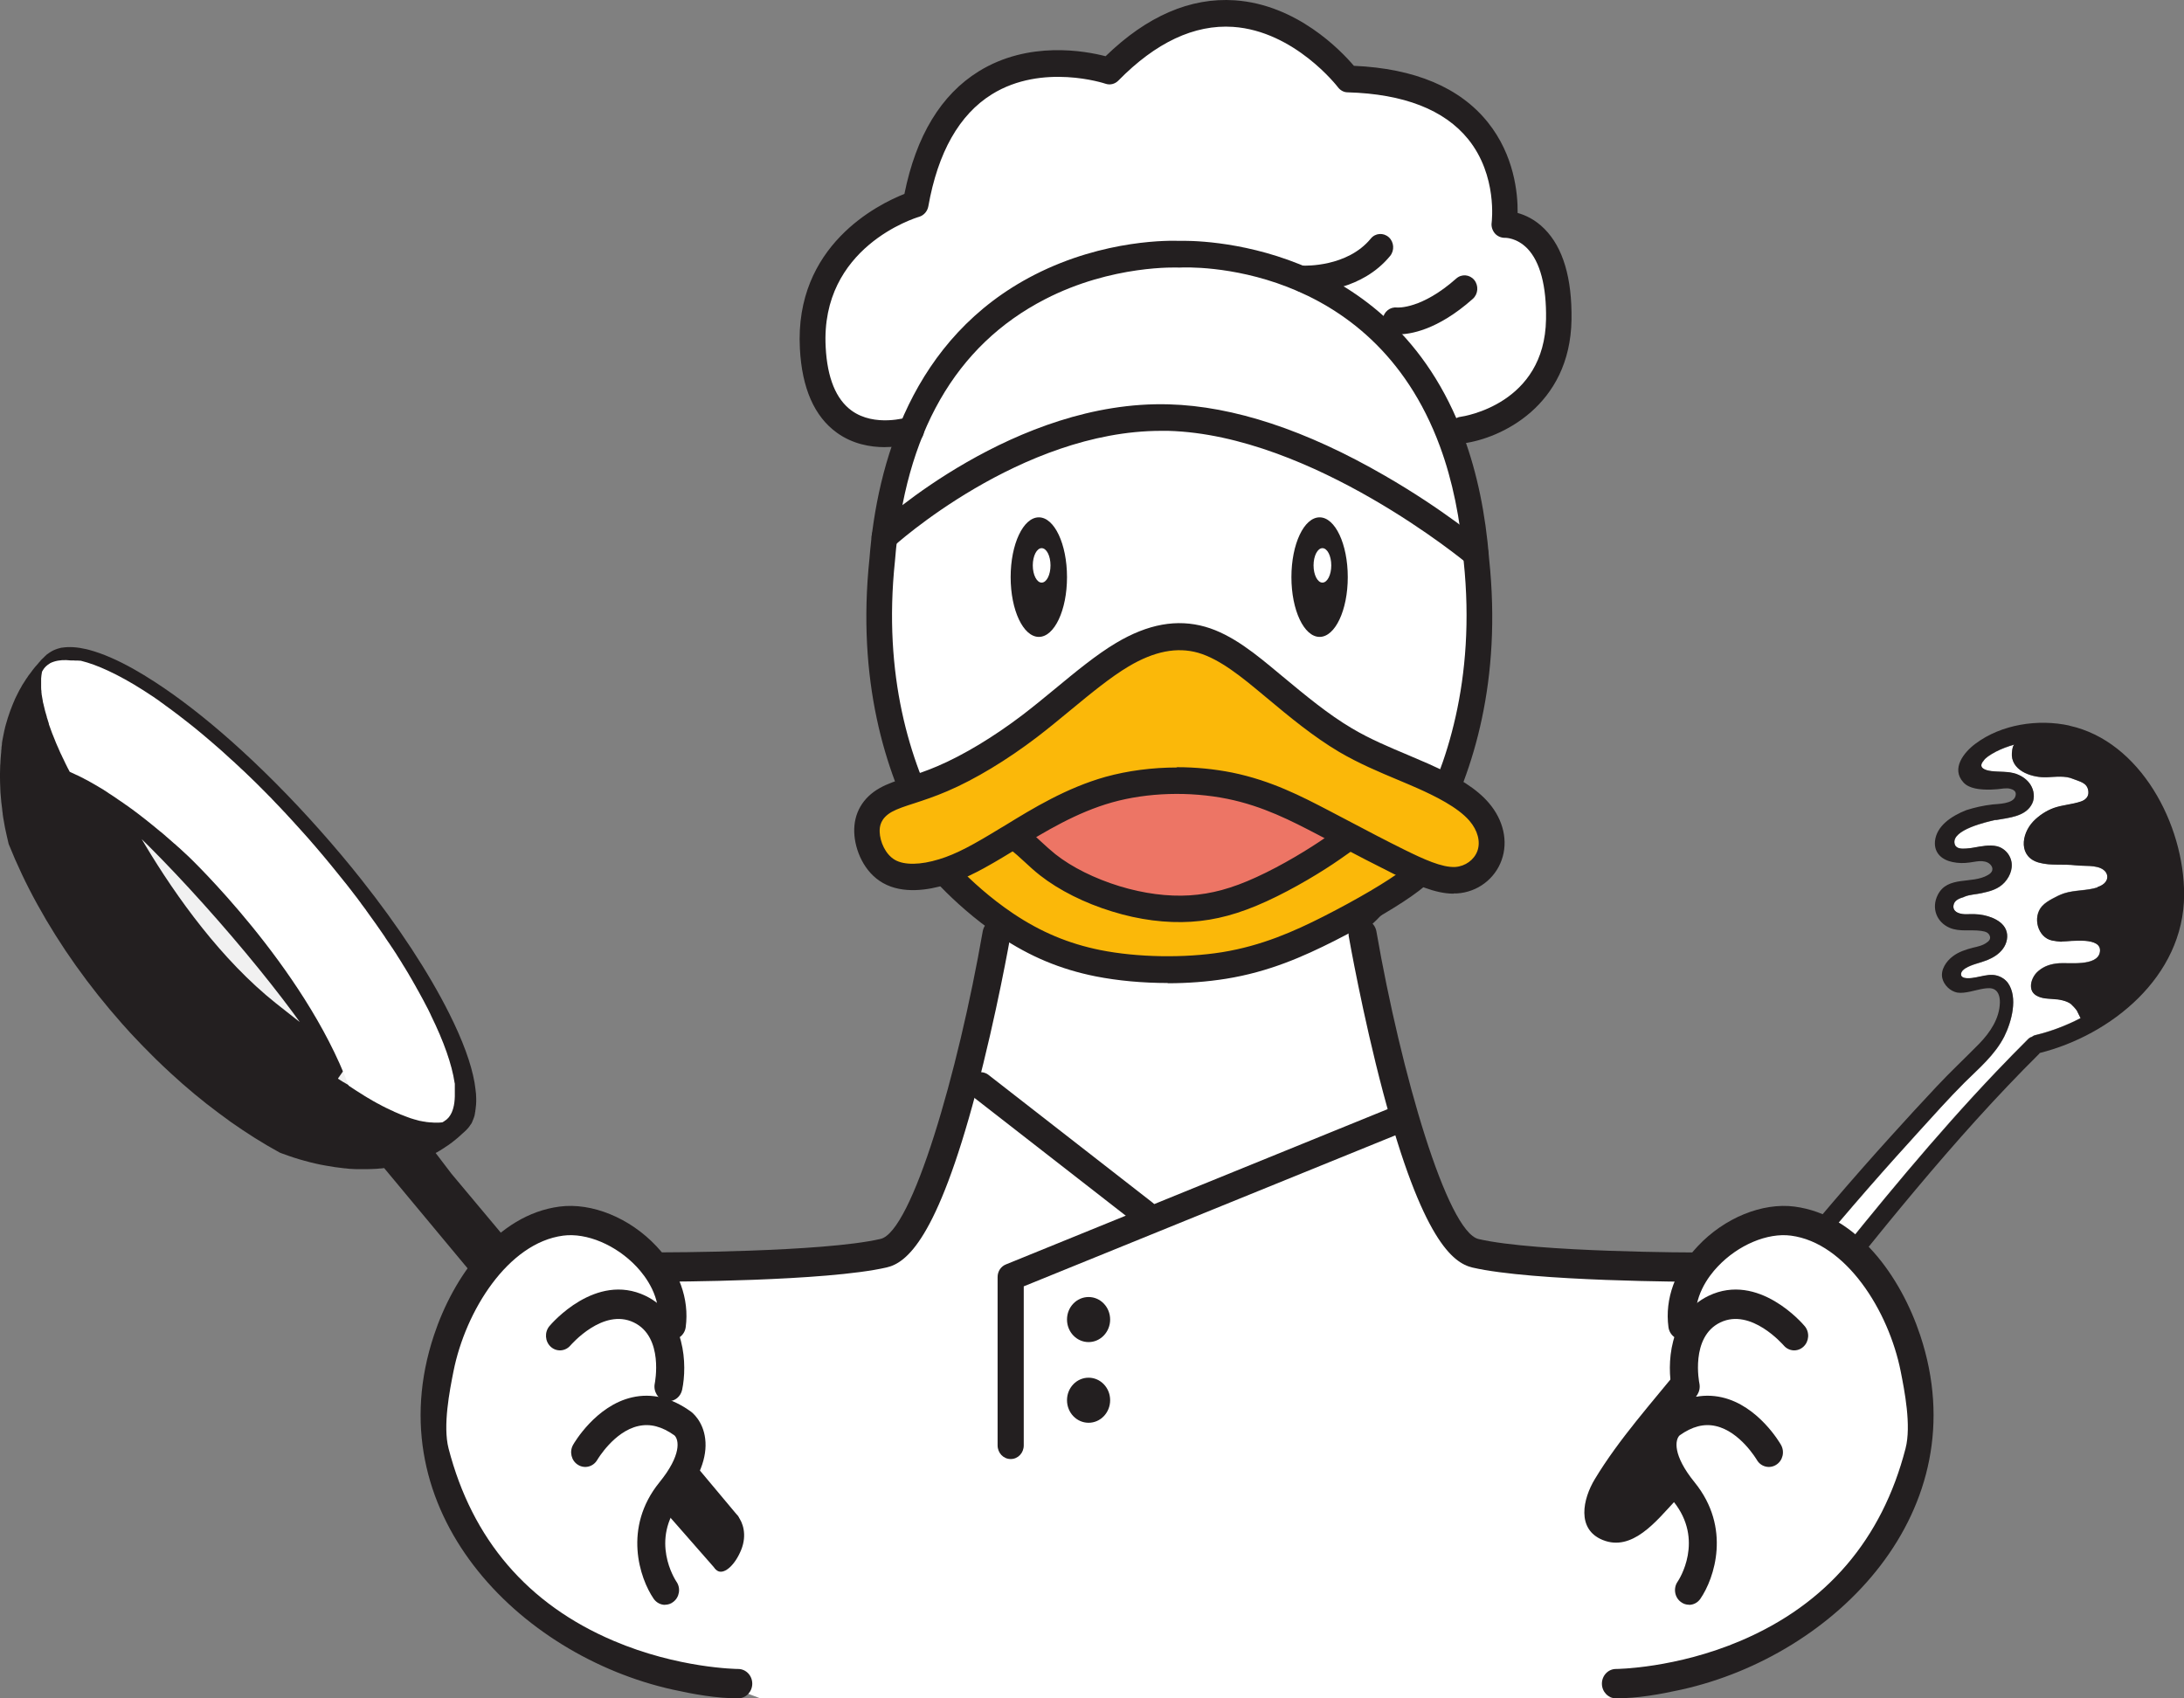 <svg width="36" height="28" viewBox="0 0 36 28" fill="none" xmlns="http://www.w3.org/2000/svg">
<rect x="0" y="0" width="36" height="28" fill="#808080" stroke="none"/>
<path d="M10.221 20.236C10.221 20.236 7.7 19.444 7.369 22.714C7.039 25.985 9.919 27.012 9.919 27.012L12.529 27.998H26.455C26.455 27.998 30.132 27.816 31.266 24.899C32.4 21.983 30.61 20.747 30.61 20.747C30.61 20.747 29.924 19.447 28.28 20.468L27.755 20.832C27.755 20.832 24.496 21.043 24.048 20.468C23.6 19.892 22.28 15.645 22.285 14.949C22.29 14.253 24.275 13.784 24.35 10.715C24.426 7.646 23.882 7.12 23.882 7.12C23.882 7.12 25.982 7.052 25.701 4.82C25.701 4.82 25.682 3.973 24.793 3.687C24.793 3.687 25.107 1.253 22.226 1.302C22.226 1.302 20.457 -0.969 18.355 1.054C18.355 1.054 15.309 0.437 15.072 3.374C15.072 3.374 12.853 3.848 13.514 6.661C13.514 6.661 13.797 7.201 14.931 7.152C14.931 7.152 13.92 10.68 14.948 12.815C14.948 12.815 15.384 14.358 16.466 15.159C16.466 15.159 15.538 20.18 14.552 20.608L11.162 20.889C11.162 20.889 10.727 20.571 10.219 20.233L10.221 20.236Z" fill="white"/>
<path d="M22.419 15.342C22.357 15.342 22.297 15.314 22.255 15.259C22.183 15.165 22.198 15.026 22.288 14.951C22.293 14.945 22.855 14.468 23.36 13.53C23.825 12.667 24.333 11.226 24.127 9.256C24.072 8.553 23.941 7.917 23.736 7.361C22.602 4.281 19.578 4.404 19.45 4.411C19.443 4.411 19.435 4.411 19.428 4.411C19.418 4.411 18.335 4.36 17.224 4.934C15.748 5.695 14.918 7.147 14.752 9.249C14.352 13.037 16.567 14.931 16.588 14.951C16.679 15.026 16.694 15.165 16.622 15.259C16.55 15.354 16.417 15.37 16.327 15.294C16.228 15.212 13.909 13.229 14.332 9.207C14.455 7.648 15.027 5.567 17.053 4.53C18.215 3.936 19.318 3.966 19.44 3.971C19.668 3.964 22.922 3.924 24.129 7.203C24.348 7.797 24.488 8.474 24.546 9.214C24.969 13.229 22.651 15.212 22.552 15.294C22.513 15.326 22.466 15.342 22.421 15.342H22.419Z" fill="#231F20"/>
<path fill-rule="evenodd" clip-rule="evenodd" d="M16.889 12.844C17.395 12.563 18.231 12.269 19.163 12.241C20.096 12.213 21.126 12.449 21.735 12.746C22.344 13.044 22.53 13.403 22.527 13.712C22.523 14.022 22.327 14.284 21.953 14.543C21.579 14.804 21.024 15.066 20.361 15.213C19.698 15.36 18.925 15.392 18.274 15.259C17.623 15.124 17.092 14.822 16.738 14.529C16.382 14.236 16.203 13.95 16.203 13.671C16.203 13.393 16.382 13.124 16.889 12.844Z" fill="#ED7565"/>
<path fill-rule="evenodd" clip-rule="evenodd" d="M15.665 14.472C15.864 14.675 16.188 14.977 16.589 15.247C16.99 15.517 17.466 15.752 18.097 15.88C18.729 16.006 19.518 16.022 20.177 15.917C20.836 15.812 21.366 15.582 21.901 15.312C22.436 15.04 22.975 14.728 23.255 14.512C23.537 14.297 23.559 14.177 23.411 14.014C23.262 13.853 22.943 13.648 22.696 13.629C22.45 13.607 22.279 13.771 21.967 13.988C21.655 14.204 21.202 14.474 20.793 14.662C20.383 14.849 20.016 14.954 19.622 14.979C19.227 15.003 18.806 14.946 18.392 14.819C17.978 14.693 17.572 14.497 17.268 14.256C16.965 14.016 16.762 13.73 16.453 13.69C16.144 13.65 15.732 13.853 15.56 14.009C15.389 14.163 15.463 14.27 15.661 14.474" fill="#FBB809"/>
<path d="M19.247 16.206C18.838 16.206 18.427 16.169 18.058 16.096C17.479 15.98 16.976 15.77 16.474 15.433C16.055 15.15 15.721 14.84 15.517 14.63C15.399 14.509 15.251 14.358 15.257 14.163C15.261 13.99 15.384 13.879 15.424 13.842C15.62 13.663 16.093 13.42 16.481 13.472C16.765 13.509 16.969 13.698 17.167 13.881C17.241 13.949 17.316 14.018 17.397 14.083C17.669 14.298 18.044 14.484 18.454 14.61C18.85 14.731 19.249 14.784 19.611 14.761C19.967 14.738 20.306 14.647 20.71 14.461C21.139 14.265 21.582 13.993 21.852 13.806C21.904 13.769 21.953 13.735 21.998 13.702C22.233 13.534 22.436 13.386 22.716 13.411C23.01 13.435 23.379 13.66 23.565 13.863C23.605 13.907 23.728 14.04 23.712 14.228C23.696 14.423 23.545 14.567 23.382 14.691C23.107 14.903 22.575 15.217 21.995 15.512C21.487 15.768 20.92 16.022 20.21 16.136C19.906 16.185 19.578 16.21 19.247 16.21V16.206ZM15.812 14.314C16.003 14.51 16.313 14.8 16.702 15.061C17.157 15.366 17.613 15.557 18.137 15.663C18.749 15.785 19.519 15.798 20.145 15.698C20.799 15.592 21.332 15.354 21.81 15.112C22.369 14.828 22.875 14.53 23.132 14.333C23.228 14.26 23.268 14.216 23.283 14.193C23.278 14.186 23.27 14.177 23.26 14.165C23.132 14.026 22.857 13.86 22.681 13.846C22.558 13.835 22.454 13.904 22.235 14.062C22.188 14.095 22.137 14.132 22.084 14.168C21.799 14.367 21.332 14.651 20.878 14.859C20.425 15.066 20.042 15.17 19.635 15.196C19.225 15.222 18.776 15.165 18.335 15.028C17.878 14.889 17.454 14.675 17.142 14.43C17.048 14.356 16.966 14.281 16.887 14.207C16.718 14.051 16.582 13.927 16.427 13.905C16.194 13.874 15.842 14.042 15.701 14.172C15.698 14.175 15.694 14.177 15.693 14.181C15.714 14.211 15.755 14.254 15.812 14.314Z" fill="#231F20"/>
<path fill-rule="evenodd" clip-rule="evenodd" d="M14.602 13.185C14.391 13.302 14.282 13.483 14.29 13.714C14.298 13.948 14.422 14.232 14.652 14.363C14.882 14.493 15.218 14.469 15.538 14.372C15.858 14.274 16.162 14.102 16.603 13.834C17.044 13.565 17.621 13.197 18.277 13.013C18.933 12.829 19.666 12.829 20.272 12.952C20.877 13.074 21.352 13.318 21.805 13.555C22.258 13.792 22.687 14.02 23.058 14.204C23.429 14.388 23.741 14.527 24.003 14.511C24.264 14.495 24.476 14.323 24.553 14.102C24.63 13.881 24.576 13.613 24.382 13.385C24.187 13.157 23.852 12.969 23.457 12.794C23.063 12.618 22.61 12.455 22.183 12.203C21.753 11.95 21.347 11.607 20.961 11.286C20.575 10.963 20.208 10.661 19.811 10.547C19.413 10.433 18.983 10.507 18.504 10.793C18.024 11.079 17.494 11.575 16.974 11.971C16.456 12.368 15.947 12.661 15.538 12.836C15.129 13.011 14.817 13.069 14.605 13.187" fill="#FBB809"/>
<path d="M23.959 14.733C23.657 14.733 23.33 14.584 22.968 14.405C22.679 14.261 22.355 14.093 22.015 13.914L21.711 13.754C21.294 13.537 20.822 13.29 20.232 13.17C19.608 13.044 18.915 13.065 18.333 13.228C17.744 13.393 17.214 13.717 16.79 13.977L16.711 14.024C16.233 14.317 15.929 14.484 15.599 14.584C15.303 14.675 14.881 14.743 14.554 14.557C14.24 14.38 14.091 14.01 14.081 13.723C14.07 13.409 14.22 13.149 14.503 12.991C14.631 12.919 14.78 12.87 14.953 12.814C15.101 12.765 15.268 12.711 15.456 12.63C15.886 12.446 16.379 12.148 16.848 11.792C17.028 11.655 17.212 11.503 17.392 11.355C17.727 11.078 18.073 10.792 18.398 10.599C18.922 10.287 19.401 10.201 19.866 10.333C20.314 10.461 20.71 10.792 21.092 11.111L21.144 11.154C21.512 11.459 21.891 11.776 22.287 12.009C22.587 12.187 22.902 12.318 23.206 12.446C23.322 12.495 23.434 12.543 23.541 12.59C24.04 12.811 24.348 13.011 24.541 13.237C24.783 13.519 24.862 13.87 24.753 14.177C24.642 14.491 24.353 14.708 24.018 14.729C23.999 14.729 23.981 14.729 23.962 14.729L23.959 14.733ZM19.398 12.648C19.707 12.648 20.015 12.678 20.311 12.737C20.956 12.869 21.456 13.13 21.898 13.36L22.201 13.519C22.54 13.698 22.862 13.867 23.146 14.007C23.466 14.165 23.77 14.305 23.988 14.293C24.154 14.282 24.3 14.175 24.353 14.028C24.407 13.877 24.358 13.691 24.223 13.533C24.028 13.305 23.644 13.12 23.372 12.998C23.266 12.951 23.157 12.905 23.045 12.858C22.728 12.725 22.401 12.588 22.075 12.397C21.651 12.146 21.257 11.82 20.878 11.503L20.826 11.46C20.477 11.169 20.114 10.868 19.75 10.762C19.4 10.663 19.026 10.736 18.603 10.987C18.306 11.164 17.986 11.427 17.648 11.706C17.467 11.855 17.279 12.011 17.093 12.153C16.598 12.53 16.073 12.848 15.614 13.044C15.409 13.132 15.233 13.19 15.077 13.241C14.924 13.29 14.793 13.333 14.701 13.384C14.515 13.489 14.497 13.623 14.5 13.714C14.505 13.875 14.594 14.086 14.753 14.177C14.908 14.265 15.173 14.261 15.48 14.166C15.768 14.079 16.05 13.923 16.498 13.649L16.577 13.602C17.023 13.328 17.58 12.988 18.224 12.807C18.59 12.706 18.994 12.653 19.4 12.653L19.398 12.648Z" fill="#231F20"/>
<path fill-rule="evenodd" clip-rule="evenodd" d="M17.124 8.529C17.38 8.529 17.588 8.969 17.588 9.515C17.588 10.06 17.38 10.5 17.124 10.5C16.867 10.5 16.659 10.06 16.659 9.515C16.659 8.969 16.867 8.529 17.124 8.529Z" fill="#231F20"/>
<path fill-rule="evenodd" clip-rule="evenodd" d="M21.752 8.529C22.008 8.529 22.216 8.969 22.216 9.515C22.216 10.06 22.008 10.5 21.752 10.5C21.495 10.5 21.287 10.06 21.287 9.515C21.287 8.969 21.495 8.529 21.752 8.529Z" fill="#231F20"/>
<path d="M21.798 9.605C21.879 9.605 21.944 9.478 21.944 9.321C21.944 9.164 21.879 9.037 21.798 9.037C21.718 9.037 21.652 9.164 21.652 9.321C21.652 9.478 21.718 9.605 21.798 9.605Z" fill="white"/>
<path d="M17.17 9.605C17.251 9.605 17.316 9.478 17.316 9.321C17.316 9.164 17.251 9.037 17.17 9.037C17.09 9.037 17.024 9.164 17.024 9.321C17.024 9.478 17.09 9.605 17.17 9.605Z" fill="white"/>
<path d="M16.659 24.054C16.54 24.054 16.444 23.954 16.444 23.829V21.053C16.444 20.96 16.498 20.878 16.582 20.845L22.899 18.275C23.01 18.23 23.134 18.288 23.178 18.403C23.221 18.519 23.166 18.649 23.055 18.695L16.875 21.207V23.829C16.875 23.954 16.78 24.054 16.661 24.054H16.659Z" fill="#231F20"/>
<path d="M18.871 20.232C18.826 20.232 18.782 20.218 18.744 20.188L16.036 18.08C15.941 18.006 15.922 17.866 15.993 17.766C16.063 17.666 16.199 17.647 16.293 17.72L19 19.828C19.096 19.902 19.115 20.042 19.044 20.142C19.002 20.202 18.937 20.233 18.871 20.233V20.232Z" fill="#231F20"/>
<path d="M17.944 22.126C18.14 22.126 18.299 21.959 18.299 21.754C18.299 21.549 18.14 21.383 17.944 21.383C17.747 21.383 17.588 21.549 17.588 21.754C17.588 21.959 17.747 22.126 17.944 22.126Z" fill="#231F20"/>
<path d="M17.944 23.456C18.14 23.456 18.299 23.29 18.299 23.084C18.299 22.879 18.14 22.713 17.944 22.713C17.747 22.713 17.588 22.879 17.588 23.084C17.588 23.29 17.747 23.456 17.944 23.456Z" fill="#231F20"/>
<path d="M14.587 7.372C14.346 7.372 14.052 7.321 13.792 7.132C13.423 6.865 13.219 6.399 13.185 5.748C13.093 4.046 14.477 3.367 14.908 3.197C15.101 2.239 15.512 1.561 16.132 1.177C16.956 0.666 17.89 0.84 18.224 0.927C18.905 0.265 19.622 -0.044 20.353 0.005C21.378 0.075 22.102 0.833 22.317 1.085C23.322 1.129 24.065 1.443 24.525 2.017C24.959 2.558 25.02 3.184 25.016 3.511C25.144 3.546 25.305 3.619 25.459 3.774C25.764 4.081 25.914 4.584 25.904 5.27C25.882 6.699 24.729 7.23 24.124 7.309C24.008 7.325 23.902 7.239 23.889 7.118C23.874 6.997 23.956 6.888 24.072 6.872C24.131 6.864 25.462 6.662 25.484 5.263C25.493 4.719 25.387 4.316 25.177 4.098C25.003 3.918 24.811 3.919 24.805 3.921C24.743 3.921 24.681 3.895 24.64 3.847C24.599 3.798 24.578 3.733 24.588 3.668C24.588 3.661 24.687 2.897 24.201 2.295C23.807 1.808 23.137 1.548 22.213 1.522C22.151 1.522 22.092 1.489 22.054 1.438C22.047 1.429 21.341 0.512 20.324 0.443C19.687 0.401 19.051 0.7 18.434 1.329C18.377 1.387 18.295 1.406 18.221 1.38C18.211 1.376 17.183 1.036 16.349 1.555C15.812 1.889 15.46 2.511 15.302 3.402C15.287 3.484 15.228 3.551 15.151 3.574C15.086 3.593 13.521 4.074 13.61 5.722C13.636 6.231 13.781 6.583 14.037 6.769C14.418 7.046 14.955 6.881 14.96 6.879C15.07 6.843 15.19 6.908 15.223 7.025C15.258 7.141 15.196 7.265 15.084 7.3C15.069 7.306 14.863 7.371 14.591 7.371L14.587 7.372Z" fill="#231F20"/>
<path d="M24.327 9.347C24.28 9.347 24.234 9.332 24.194 9.298C24.169 9.277 21.634 7.169 19.257 7.103C19.219 7.103 19.178 7.103 19.14 7.103C16.823 7.103 14.737 8.998 14.716 9.019C14.629 9.1 14.497 9.091 14.419 9C14.342 8.909 14.351 8.77 14.438 8.69C14.53 8.604 16.738 6.592 19.269 6.666C20.331 6.696 21.527 7.09 22.825 7.841C23.787 8.395 24.431 8.935 24.457 8.958C24.548 9.034 24.563 9.172 24.489 9.267C24.447 9.321 24.387 9.349 24.325 9.349L24.327 9.347Z" fill="#231F20"/>
<path d="M21.523 4.819C21.493 4.819 21.476 4.819 21.471 4.819C21.355 4.812 21.267 4.708 21.272 4.587C21.278 4.466 21.376 4.372 21.493 4.379C21.503 4.379 22.206 4.407 22.595 3.934C22.67 3.841 22.803 3.832 22.892 3.911C22.98 3.99 22.989 4.13 22.913 4.221C22.454 4.778 21.726 4.819 21.523 4.819Z" fill="#231F20"/>
<path d="M23.053 5.512C23.011 5.512 22.985 5.508 22.973 5.507C22.857 5.489 22.778 5.379 22.793 5.258C22.81 5.139 22.914 5.056 23.028 5.07C23.043 5.07 23.434 5.098 24.004 4.592C24.093 4.513 24.225 4.524 24.301 4.616C24.376 4.709 24.366 4.848 24.277 4.927C23.689 5.45 23.234 5.512 23.053 5.512Z" fill="#231F20"/>
<path d="M29.258 21.433C29.381 21.279 29.502 21.126 29.627 20.974C30.233 20.234 30.855 19.509 31.498 18.803C31.535 18.762 31.572 18.72 31.608 18.68C31.865 18.399 32.117 18.115 32.385 17.847C32.504 17.728 32.628 17.617 32.741 17.496C32.855 17.375 32.959 17.245 33.038 17.091C33.16 16.846 33.267 16.448 33.1 16.209C33.054 16.146 32.98 16.1 32.905 16.083C32.819 16.064 32.736 16.081 32.652 16.099C32.623 16.104 32.596 16.111 32.568 16.116C32.519 16.125 32.313 16.163 32.326 16.055C32.331 16.014 32.365 15.986 32.398 15.965C32.506 15.899 32.635 15.879 32.752 15.832C32.851 15.792 32.95 15.734 33.016 15.644C33.081 15.557 33.11 15.432 33.066 15.329C33.026 15.232 32.932 15.171 32.838 15.132C32.746 15.095 32.645 15.075 32.546 15.073C32.459 15.069 32.368 15.087 32.286 15.055C32.222 15.032 32.184 14.982 32.206 14.91C32.226 14.839 32.304 14.811 32.368 14.792C32.373 14.79 32.377 14.787 32.382 14.785C32.472 14.748 32.568 14.748 32.662 14.727C32.803 14.697 32.942 14.661 33.044 14.548C33.143 14.438 33.199 14.284 33.135 14.138C33.095 14.047 33.012 13.977 32.919 13.954C32.798 13.926 32.66 13.954 32.531 13.977C32.487 13.984 32.445 13.991 32.405 13.992C32.335 13.996 32.237 13.999 32.219 13.908C32.172 13.68 32.752 13.552 32.883 13.521C32.89 13.519 32.897 13.519 32.903 13.521C33.121 13.482 33.4 13.463 33.501 13.244C33.544 13.151 33.529 13.033 33.474 12.944C33.42 12.856 33.331 12.795 33.236 12.761C33.098 12.714 32.962 12.733 32.821 12.714C32.725 12.702 32.598 12.66 32.695 12.546C32.695 12.546 32.699 12.546 32.699 12.542C32.724 12.5 32.793 12.451 32.902 12.393C33.002 12.342 33.103 12.305 33.207 12.277C33.168 12.295 33.162 12.43 33.163 12.46C33.184 12.732 33.524 12.825 33.74 12.816C33.883 12.81 34.042 12.786 34.175 12.844C34.279 12.888 34.41 12.902 34.425 13.049C34.435 13.14 34.373 13.193 34.299 13.217C34.155 13.265 34.002 13.272 33.859 13.321C33.735 13.365 33.613 13.445 33.519 13.542C33.311 13.759 33.274 14.133 33.613 14.224C33.811 14.278 34.016 14.243 34.217 14.268C34.349 14.284 34.557 14.257 34.671 14.34C34.712 14.368 34.74 14.417 34.737 14.468C34.732 14.55 34.651 14.603 34.574 14.627C34.396 14.685 34.2 14.668 34.022 14.726C33.955 14.748 33.891 14.78 33.831 14.813C33.769 14.847 33.709 14.883 33.66 14.936C33.495 15.118 33.589 15.453 33.823 15.502C33.873 15.513 33.925 15.518 33.977 15.522C33.984 15.518 33.99 15.518 33.997 15.518C34.108 15.52 34.656 15.429 34.613 15.694C34.572 15.937 34.086 15.864 33.937 15.878C33.812 15.888 33.699 15.92 33.598 16.006C33.526 16.065 33.469 16.174 33.477 16.272C33.485 16.381 33.576 16.428 33.668 16.449C33.779 16.472 33.891 16.46 34 16.49C34.047 16.502 34.094 16.52 34.135 16.549C34.143 16.555 34.232 16.646 34.222 16.649C34.224 16.649 34.225 16.649 34.227 16.648L34.294 16.783C34.056 16.907 33.804 17.002 33.549 17.063C33.526 17.068 33.507 17.079 33.492 17.091C33.472 17.096 33.452 17.107 33.432 17.126C33.254 17.303 33.078 17.484 32.905 17.665C31.89 18.731 30.954 19.876 30.028 21.034C29.857 21.247 29.686 21.46 29.515 21.674C29.443 21.575 29.354 21.491 29.255 21.426L29.258 21.433Z" fill="white"/>
<path d="M34.111 11.962C33.598 11.85 32.991 11.939 32.561 12.262C32.375 12.401 32.154 12.671 32.365 12.9C32.461 13.004 32.638 13.02 32.811 13.018C32.848 13.016 32.887 13.014 32.925 13.011C32.987 13.006 33.071 12.986 33.135 13.004C33.145 13.007 33.155 13.009 33.163 13.013C33.173 13.016 33.184 13.02 33.19 13.027C33.222 13.046 33.237 13.078 33.22 13.13C33.182 13.253 32.935 13.253 32.848 13.262C32.694 13.279 32.551 13.312 32.412 13.356C32.164 13.453 31.919 13.619 31.895 13.87C31.878 14.067 32.014 14.177 32.185 14.212C32.279 14.232 32.375 14.233 32.469 14.219C32.506 14.214 32.541 14.207 32.58 14.202C32.64 14.193 32.704 14.193 32.761 14.219C32.808 14.242 32.851 14.291 32.84 14.344C32.833 14.382 32.799 14.409 32.767 14.426C32.508 14.58 32.102 14.431 31.941 14.754C31.831 14.972 31.924 15.205 32.137 15.296C32.3 15.366 32.486 15.322 32.658 15.347C32.694 15.352 32.729 15.359 32.759 15.378C32.789 15.399 32.809 15.436 32.803 15.471C32.798 15.498 32.778 15.519 32.756 15.534C32.689 15.587 32.603 15.605 32.521 15.624C32.404 15.654 32.286 15.692 32.189 15.766C32.083 15.845 31.984 15.987 32.016 16.127C32.043 16.243 32.15 16.343 32.263 16.364C32.39 16.385 32.566 16.32 32.697 16.299C32.759 16.29 32.83 16.282 32.883 16.317C32.949 16.359 32.967 16.45 32.965 16.53C32.959 16.792 32.803 17.023 32.625 17.206C32.394 17.442 32.152 17.667 31.924 17.911C31.672 18.179 31.422 18.451 31.176 18.724C30.525 19.443 29.894 20.182 29.282 20.936C29.181 21.06 29.082 21.185 28.983 21.311C28.931 21.297 28.878 21.29 28.826 21.288C28.685 21.283 28.586 21.476 28.503 21.571C28.415 21.674 28.327 21.779 28.238 21.884C28.062 22.095 27.888 22.307 27.715 22.521C27.234 23.119 26.688 23.722 26.289 24.384C26.091 24.71 25.982 25.211 26.417 25.388C26.905 25.588 27.306 25.071 27.603 24.754C27.891 24.443 28.173 24.128 28.45 23.807C28.871 23.319 29.262 22.803 29.689 22.323C29.718 22.29 29.731 22.251 29.728 22.209C29.721 22.123 29.701 22.041 29.673 21.96C30.939 20.383 32.185 18.789 33.615 17.371C33.618 17.367 33.62 17.363 33.621 17.36C34.785 17.069 35.997 16.11 36.002 14.752C36.005 13.588 35.277 12.218 34.111 11.964V11.962ZM34.576 14.631C34.398 14.689 34.202 14.672 34.024 14.729C33.957 14.752 33.893 14.784 33.833 14.817C33.771 14.851 33.71 14.887 33.662 14.94C33.497 15.122 33.591 15.457 33.824 15.506C33.875 15.517 33.927 15.522 33.979 15.526C33.985 15.522 33.992 15.522 33.999 15.522C34.109 15.524 34.658 15.433 34.614 15.697C34.574 15.941 34.088 15.868 33.938 15.882C33.814 15.892 33.7 15.924 33.6 16.01C33.527 16.069 33.47 16.178 33.479 16.276C33.487 16.385 33.578 16.432 33.67 16.453C33.781 16.476 33.893 16.464 34.002 16.494C34.049 16.506 34.096 16.523 34.136 16.553C34.145 16.559 34.234 16.65 34.224 16.653C34.225 16.653 34.227 16.653 34.229 16.651L34.296 16.787C34.057 16.911 33.806 17.006 33.551 17.067C33.527 17.072 33.509 17.083 33.494 17.095C33.474 17.101 33.454 17.111 33.434 17.13C33.256 17.307 33.08 17.488 32.907 17.669C31.892 18.735 30.956 19.88 30.03 21.038C29.859 21.252 29.688 21.464 29.517 21.678C29.445 21.579 29.356 21.495 29.257 21.43C29.379 21.276 29.5 21.123 29.626 20.971C30.231 20.231 30.854 19.506 31.496 18.8C31.533 18.759 31.57 18.717 31.607 18.677C31.863 18.396 32.115 18.112 32.383 17.844C32.502 17.725 32.627 17.614 32.739 17.493C32.853 17.372 32.957 17.242 33.036 17.088C33.158 16.843 33.266 16.445 33.098 16.206C33.053 16.143 32.979 16.097 32.903 16.08C32.818 16.061 32.734 16.078 32.65 16.096C32.622 16.101 32.595 16.108 32.566 16.113C32.518 16.122 32.311 16.16 32.325 16.052C32.33 16.012 32.363 15.983 32.397 15.962C32.504 15.896 32.633 15.876 32.751 15.829C32.85 15.789 32.949 15.731 33.014 15.641C33.08 15.554 33.108 15.429 33.064 15.326C33.024 15.229 32.93 15.168 32.836 15.129C32.744 15.092 32.643 15.072 32.544 15.07C32.457 15.066 32.367 15.084 32.284 15.052C32.221 15.029 32.182 14.979 32.204 14.907C32.224 14.836 32.303 14.808 32.367 14.789C32.372 14.787 32.375 14.784 32.38 14.782C32.471 14.745 32.566 14.745 32.66 14.724C32.801 14.694 32.94 14.658 33.043 14.545C33.142 14.435 33.197 14.281 33.133 14.135C33.093 14.044 33.011 13.974 32.917 13.951C32.796 13.923 32.658 13.951 32.529 13.974C32.486 13.981 32.444 13.988 32.404 13.989C32.333 13.993 32.236 13.996 32.217 13.905C32.17 13.677 32.751 13.549 32.882 13.518C32.888 13.516 32.895 13.516 32.902 13.518C33.12 13.479 33.398 13.46 33.499 13.241C33.542 13.148 33.527 13.03 33.472 12.941C33.418 12.853 33.33 12.792 33.234 12.758C33.096 12.711 32.96 12.73 32.819 12.711C32.724 12.699 32.596 12.657 32.694 12.543C32.694 12.543 32.697 12.543 32.697 12.539C32.722 12.497 32.791 12.448 32.9 12.39C33.001 12.339 33.101 12.302 33.205 12.274C33.167 12.292 33.16 12.427 33.162 12.457C33.182 12.729 33.522 12.822 33.739 12.813C33.881 12.807 34.041 12.783 34.173 12.841C34.277 12.885 34.408 12.899 34.423 13.046C34.433 13.137 34.371 13.19 34.297 13.214C34.153 13.262 34.001 13.269 33.858 13.318C33.734 13.362 33.611 13.442 33.517 13.539C33.309 13.756 33.272 14.13 33.611 14.221C33.809 14.275 34.014 14.24 34.215 14.265C34.348 14.281 34.556 14.254 34.67 14.337C34.71 14.365 34.739 14.414 34.735 14.465C34.73 14.547 34.65 14.6 34.572 14.624L34.576 14.631Z" fill="#231F20"/>
<path d="M28.003 21.132C27.893 21.132 25.269 21.128 24.271 20.897C23.949 20.821 23.446 20.441 22.798 18.008C22.458 16.725 22.235 15.453 22.233 15.441C22.209 15.309 22.293 15.185 22.419 15.16C22.545 15.136 22.664 15.223 22.688 15.355C23.095 17.7 23.855 20.306 24.372 20.427C25.321 20.648 27.977 20.649 28.003 20.649C28.131 20.649 28.235 20.758 28.235 20.891C28.235 21.025 28.131 21.133 28.003 21.133V21.132Z" fill="#231F20"/>
<path d="M28.079 26.013C28.079 26.013 28.138 24.889 27.725 24.408C27.312 23.928 27.597 23.433 27.597 23.433C27.597 23.433 28.139 23.162 28.446 23.235C28.753 23.309 27.832 23.247 27.82 22.716C27.809 22.185 28.005 21.839 28.005 21.839L27.785 21.478C27.785 21.478 27.943 20.389 28.738 20.263C29.533 20.136 30.25 19.854 31.09 21.155C31.93 22.456 31.716 24.052 31.716 24.052C31.716 24.052 31.316 25.746 29.699 26.86C29.699 26.86 28.01 27.809 26.806 27.756C26.806 27.756 28.211 26.271 28.081 26.013H28.079Z" fill="white"/>
<path d="M26.636 27.999C26.509 27.999 26.405 27.89 26.405 27.757C26.405 27.624 26.509 27.515 26.636 27.515C26.656 27.515 27.626 27.505 28.693 27.05C30.109 26.447 31.023 25.379 31.41 23.88C31.508 23.503 31.392 22.921 31.33 22.608C31.132 21.612 30.431 20.49 29.521 20.371C29.134 20.32 28.649 20.525 28.314 20.881C28.156 21.047 27.903 21.39 27.958 21.812C27.975 21.944 27.888 22.066 27.762 22.084C27.636 22.103 27.519 22.01 27.502 21.879C27.44 21.414 27.613 20.939 27.987 20.543C28.424 20.078 29.049 19.823 29.58 19.892C30.615 20.027 31.333 21.053 31.652 22.014C32.615 24.909 30.255 27.292 27.717 27.855C27.364 27.933 26.997 27.999 26.635 27.999H26.636Z" fill="#231F20"/>
<path d="M27.785 23.101C27.679 23.101 27.584 23.024 27.56 22.912C27.476 22.515 27.497 21.684 28.164 21.363C28.986 20.969 29.718 21.826 29.748 21.863C29.832 21.963 29.822 22.116 29.726 22.203C29.63 22.291 29.484 22.28 29.401 22.18C29.39 22.17 28.864 21.558 28.357 21.802C27.857 22.042 28.01 22.801 28.012 22.808C28.038 22.938 27.96 23.068 27.835 23.096C27.819 23.099 27.802 23.101 27.785 23.101Z" fill="#231F20"/>
<path d="M27.84 26.456C27.794 26.456 27.747 26.442 27.706 26.41C27.602 26.333 27.579 26.181 27.654 26.074C27.673 26.047 28.102 25.392 27.582 24.75C27.277 24.373 27.141 24.026 27.18 23.719C27.215 23.427 27.396 23.285 27.416 23.271C27.735 23.042 28.058 22.963 28.384 23.037C28.982 23.173 29.341 23.792 29.356 23.819C29.422 23.933 29.387 24.082 29.276 24.15C29.167 24.218 29.024 24.182 28.959 24.068C28.954 24.061 28.682 23.599 28.281 23.51C28.087 23.466 27.892 23.517 27.686 23.664C27.611 23.736 27.567 23.987 27.934 24.439C28.54 25.186 28.26 26.021 28.028 26.358C27.983 26.423 27.913 26.458 27.84 26.458V26.456Z" fill="#231F20"/>
<path d="M10.883 21.131C10.756 21.131 10.652 21.023 10.652 20.889C10.652 20.756 10.756 20.647 10.883 20.647C10.91 20.647 13.566 20.646 14.515 20.425C15.03 20.305 15.79 17.7 16.199 15.353C16.223 15.222 16.342 15.134 16.468 15.158C16.593 15.183 16.676 15.307 16.654 15.439C16.652 15.451 16.429 16.723 16.088 18.006C15.443 20.439 14.939 20.821 14.616 20.895C13.618 21.126 10.994 21.13 10.883 21.13V21.131Z" fill="#231F20"/>
<path d="M12.188 25.5C12.192 25.492 12.195 25.483 12.195 25.474L12.183 25.046C12.183 25.025 12.175 25.006 12.162 24.99L7.443 19.352L7.181 19.008C7.181 19.008 7.195 19.001 7.201 18.998C7.203 18.998 7.206 18.996 7.208 18.994C7.22 18.987 7.232 18.98 7.243 18.973C7.247 18.973 7.248 18.97 7.252 18.968C7.263 18.961 7.275 18.954 7.285 18.947C7.289 18.947 7.29 18.943 7.294 18.942C7.299 18.938 7.305 18.935 7.31 18.931C7.315 18.928 7.322 18.924 7.327 18.921C7.329 18.921 7.332 18.917 7.334 18.915C7.347 18.907 7.361 18.898 7.374 18.889C7.383 18.884 7.391 18.878 7.398 18.873C7.403 18.87 7.409 18.866 7.414 18.861C7.428 18.852 7.441 18.842 7.455 18.831C7.458 18.829 7.46 18.826 7.463 18.824C7.473 18.817 7.483 18.808 7.493 18.801C7.497 18.798 7.502 18.794 7.505 18.791C7.513 18.784 7.522 18.777 7.53 18.77C7.532 18.77 7.533 18.766 7.535 18.766C7.537 18.765 7.54 18.763 7.542 18.761C7.544 18.759 7.547 18.758 7.549 18.754C7.55 18.752 7.554 18.75 7.555 18.749C7.559 18.745 7.562 18.743 7.565 18.74C7.57 18.736 7.575 18.731 7.579 18.728C7.587 18.721 7.594 18.714 7.602 18.707C7.607 18.703 7.611 18.698 7.616 18.694C7.621 18.691 7.624 18.686 7.629 18.682C7.632 18.678 7.637 18.675 7.641 18.672C7.644 18.668 7.649 18.665 7.653 18.661C7.664 18.651 7.676 18.638 7.688 18.628C7.688 18.628 7.688 18.628 7.689 18.626C7.689 18.626 7.689 18.626 7.691 18.624C7.701 18.614 7.711 18.603 7.72 18.593C7.728 18.584 7.735 18.575 7.741 18.565C7.743 18.561 7.747 18.558 7.748 18.554C7.75 18.55 7.753 18.547 7.755 18.544C7.755 18.544 7.757 18.54 7.758 18.54C7.758 18.538 7.762 18.535 7.763 18.533C7.763 18.531 7.767 18.528 7.768 18.526C7.768 18.524 7.77 18.523 7.772 18.521C7.773 18.517 7.775 18.514 7.777 18.51C7.778 18.507 7.78 18.503 7.782 18.5C7.785 18.494 7.787 18.489 7.788 18.484C7.79 18.48 7.792 18.477 7.793 18.472C7.793 18.468 7.797 18.466 7.797 18.463C7.799 18.458 7.802 18.452 7.804 18.445C7.807 18.438 7.809 18.431 7.812 18.424C7.812 18.421 7.814 18.417 7.815 18.414C7.815 18.412 7.817 18.409 7.817 18.407C7.819 18.4 7.822 18.393 7.824 18.386V18.382C7.824 18.379 7.824 18.377 7.825 18.373C7.825 18.372 7.825 18.368 7.827 18.366C7.827 18.366 7.827 18.366 7.827 18.365C7.827 18.365 7.827 18.359 7.829 18.356C7.829 18.354 7.829 18.351 7.83 18.349C7.83 18.349 7.83 18.349 7.83 18.347C7.83 18.347 7.83 18.345 7.83 18.344C7.83 18.338 7.832 18.333 7.834 18.328C7.834 18.324 7.835 18.321 7.835 18.316C7.835 18.316 7.835 18.312 7.835 18.31C7.835 18.303 7.839 18.296 7.839 18.289C7.839 18.28 7.842 18.27 7.842 18.261C7.851 18.196 7.852 18.128 7.847 18.052C7.847 18.04 7.847 18.026 7.844 18.014C7.842 17.993 7.84 17.974 7.837 17.953C7.834 17.924 7.83 17.896 7.825 17.867C7.825 17.86 7.824 17.854 7.822 17.847C7.767 17.533 7.626 17.149 7.404 16.707C7.065 16.03 6.566 15.269 5.957 14.501C5.742 14.229 5.514 13.958 5.274 13.688C4.794 13.147 4.299 12.651 3.818 12.223C3.38 11.834 2.952 11.502 2.553 11.243C2.431 11.164 2.313 11.092 2.201 11.029C1.932 10.878 1.691 10.775 1.48 10.717C1.461 10.712 1.443 10.708 1.426 10.703C1.275 10.668 1.142 10.659 1.028 10.677C1.028 10.677 1.02 10.677 1.015 10.678C1.006 10.678 0.998 10.682 0.99 10.684C0.985 10.684 0.981 10.685 0.978 10.687C0.97 10.689 0.961 10.691 0.953 10.694C0.948 10.694 0.943 10.697 0.939 10.699C0.933 10.701 0.924 10.705 0.918 10.706C0.913 10.708 0.908 10.71 0.904 10.712C0.897 10.715 0.891 10.717 0.884 10.72C0.879 10.722 0.876 10.724 0.871 10.727C0.864 10.731 0.857 10.734 0.85 10.738C0.847 10.74 0.842 10.743 0.839 10.745C0.832 10.748 0.825 10.754 0.819 10.757C0.815 10.759 0.812 10.761 0.809 10.764C0.8 10.771 0.79 10.777 0.782 10.784H0.778C0.768 10.794 0.758 10.803 0.748 10.813C0.758 10.803 0.77 10.794 0.78 10.785C0.768 10.794 0.758 10.803 0.748 10.813C0.748 10.813 0.748 10.813 0.746 10.815C0.746 10.815 0.746 10.815 0.745 10.815C0.733 10.827 0.721 10.838 0.71 10.85C0.706 10.854 0.703 10.857 0.698 10.861C0.689 10.869 0.683 10.876 0.674 10.885C0.669 10.89 0.666 10.894 0.663 10.899C0.661 10.901 0.659 10.903 0.658 10.905C0.653 10.91 0.647 10.917 0.642 10.922C0.639 10.927 0.634 10.931 0.631 10.936C0.624 10.943 0.617 10.952 0.611 10.959C0.607 10.964 0.602 10.968 0.599 10.973C0.592 10.982 0.584 10.99 0.577 10.997C0.574 11.001 0.57 11.006 0.567 11.01C0.559 11.02 0.552 11.029 0.543 11.04C0.542 11.043 0.538 11.045 0.537 11.048C0.527 11.062 0.517 11.075 0.507 11.089C0.497 11.103 0.486 11.115 0.476 11.129C0.466 11.141 0.458 11.155 0.45 11.168C0.45 11.169 0.446 11.173 0.445 11.175C0.436 11.185 0.429 11.197 0.421 11.21C0.419 11.213 0.418 11.215 0.416 11.218C0.413 11.224 0.409 11.229 0.406 11.234C0.403 11.239 0.398 11.246 0.394 11.252C0.393 11.255 0.391 11.257 0.389 11.261C0.386 11.266 0.382 11.273 0.377 11.278C0.374 11.283 0.371 11.29 0.366 11.296C0.366 11.296 0.366 11.297 0.364 11.299C0.364 11.299 0.364 11.301 0.362 11.303C0.359 11.31 0.354 11.317 0.351 11.324C0.347 11.331 0.342 11.338 0.339 11.345C0.325 11.367 0.314 11.39 0.302 11.413C0.29 11.436 0.278 11.459 0.267 11.483C0.258 11.501 0.25 11.52 0.24 11.539C0.24 11.539 0.24 11.541 0.24 11.543C0.226 11.571 0.215 11.601 0.203 11.63C0.191 11.66 0.179 11.69 0.168 11.72C0.141 11.795 0.116 11.873 0.094 11.953C0.094 11.953 0.094 11.953 0.094 11.955C0.091 11.969 0.087 11.983 0.082 11.997C0.082 11.999 0.082 12.001 0.082 12.002C0.079 12.016 0.075 12.03 0.072 12.043C0.072 12.046 0.072 12.048 0.07 12.051C0.067 12.067 0.064 12.085 0.06 12.101C0.057 12.118 0.054 12.134 0.05 12.151C0.05 12.157 0.049 12.162 0.047 12.167C0.045 12.179 0.042 12.192 0.04 12.204C0.04 12.209 0.039 12.214 0.037 12.22C0.035 12.232 0.034 12.242 0.032 12.255C0.032 12.258 0.032 12.26 0.032 12.264C0.032 12.267 0.032 12.269 0.032 12.272C0.03 12.288 0.027 12.306 0.025 12.321C0.025 12.321 0.025 12.325 0.025 12.327C0.025 12.33 0.025 12.334 0.025 12.337C0.023 12.351 0.022 12.367 0.02 12.381C0.02 12.386 0.02 12.39 0.02 12.395C0.02 12.409 0.017 12.425 0.015 12.441C0.015 12.444 0.015 12.448 0.015 12.451C0.012 12.488 0.008 12.527 0.007 12.565C0.007 12.569 0.007 12.572 0.007 12.574C0.007 12.59 0.005 12.607 0.003 12.625C0.003 12.628 0.003 12.63 0.003 12.634C0.002 12.674 0 12.713 0 12.753C0 12.772 0 12.791 0 12.811C0 12.812 0 12.814 0 12.816C0 12.876 0.002 12.934 0.005 12.995C0.005 12.997 0.005 13 0.005 13.002C0.005 13.002 0.005 13.004 0.005 13.005C0.005 13.026 0.007 13.047 0.008 13.069C0.012 13.114 0.015 13.162 0.02 13.207C0.02 13.207 0.02 13.211 0.02 13.212C0.025 13.258 0.03 13.303 0.037 13.349C0.037 13.353 0.037 13.356 0.037 13.358C0.04 13.377 0.042 13.398 0.045 13.418C0.045 13.421 0.045 13.425 0.045 13.426C0.049 13.449 0.052 13.472 0.055 13.493C0.055 13.496 0.055 13.5 0.057 13.503C0.06 13.523 0.064 13.54 0.067 13.559C0.067 13.565 0.069 13.572 0.07 13.577C0.074 13.6 0.079 13.621 0.082 13.644C0.101 13.733 0.121 13.824 0.143 13.915C0.277 14.249 0.434 14.582 0.617 14.913C0.99 15.59 1.461 16.255 2.013 16.878C2.046 16.914 2.078 16.951 2.112 16.988C2.124 17 2.135 17.014 2.147 17.027C2.169 17.049 2.191 17.074 2.213 17.097C2.228 17.113 2.241 17.128 2.256 17.142C2.275 17.162 2.295 17.183 2.313 17.202C2.33 17.22 2.345 17.235 2.362 17.253C2.379 17.27 2.397 17.288 2.414 17.305C2.432 17.323 2.449 17.342 2.468 17.36C2.483 17.376 2.499 17.391 2.515 17.407C2.535 17.426 2.553 17.446 2.573 17.465C2.587 17.479 2.602 17.493 2.615 17.505C2.637 17.526 2.657 17.546 2.679 17.567C2.691 17.577 2.702 17.588 2.714 17.6C2.738 17.623 2.763 17.646 2.786 17.667C2.793 17.674 2.8 17.679 2.806 17.686C3.068 17.928 3.336 18.151 3.61 18.354C3.66 18.391 3.709 18.428 3.759 18.463C3.769 18.47 3.779 18.477 3.789 18.486C4.061 18.678 4.336 18.852 4.613 19.003C4.625 19.008 4.638 19.012 4.65 19.017C4.682 19.027 4.712 19.04 4.744 19.05C4.751 19.052 4.756 19.054 4.762 19.057C4.787 19.066 4.811 19.073 4.836 19.082C4.868 19.092 4.9 19.101 4.932 19.112C4.96 19.12 4.989 19.128 5.017 19.136C5.081 19.154 5.145 19.17 5.207 19.184C5.259 19.196 5.309 19.206 5.361 19.215C5.467 19.235 5.573 19.25 5.677 19.261C5.695 19.261 5.712 19.264 5.729 19.266C5.742 19.266 5.755 19.268 5.769 19.27C5.772 19.27 5.776 19.27 5.781 19.27C5.797 19.27 5.814 19.271 5.829 19.273C5.846 19.273 5.863 19.273 5.88 19.275C5.886 19.275 5.893 19.275 5.9 19.275C5.901 19.275 5.903 19.275 5.905 19.275C5.913 19.275 5.921 19.275 5.928 19.275C5.945 19.275 5.962 19.275 5.98 19.275C6.002 19.275 6.024 19.275 6.046 19.275C6.047 19.275 6.049 19.275 6.052 19.275C6.074 19.275 6.096 19.275 6.118 19.273H6.128C6.14 19.273 6.15 19.273 6.161 19.271C6.173 19.271 6.183 19.271 6.195 19.27C6.217 19.27 6.237 19.266 6.259 19.264C6.262 19.264 6.265 19.264 6.27 19.264C6.29 19.262 6.312 19.261 6.332 19.257L8.339 21.669L8.372 21.47L10.664 24.203L10.514 24.378C10.514 24.378 10.508 24.399 10.514 24.408L11.793 25.867C11.793 25.867 11.803 25.874 11.808 25.874C11.813 25.874 11.818 25.874 11.821 25.869L12.125 25.618C12.125 25.618 12.125 25.616 12.125 25.614L12.152 25.593C12.17 25.579 12.183 25.556 12.185 25.532C12.185 25.518 12.185 25.504 12.178 25.49L12.188 25.5Z" fill="#231F20"/>
<path d="M5.906 17.879C6.078 17.716 5.17 16.39 3.882 14.919C2.593 13.447 1.409 12.386 1.24 12.55C1.24 12.55 2.411 15.329 4.308 16.841C6.205 18.352 5.91 17.877 5.91 17.877" fill="#F1F1F1"/>
<path d="M5.906 17.879C6.078 17.716 5.17 16.39 3.882 14.919C2.593 13.447 1.409 12.386 1.24 12.55C1.24 12.55 2.411 15.329 4.308 16.841C6.205 18.352 5.91 17.877 5.91 17.877" stroke="#231F20" stroke-width="0.77" stroke-miterlimit="10"/>
<path d="M7.094 16.717C7.094 16.717 7.091 16.71 7.089 16.707C7.077 16.682 7.066 16.659 7.054 16.635C7.049 16.626 7.044 16.616 7.039 16.607C7.029 16.589 7.02 16.57 7.01 16.552C7.003 16.54 6.998 16.528 6.992 16.517C6.983 16.502 6.975 16.486 6.967 16.47C6.96 16.456 6.953 16.444 6.945 16.43C6.936 16.416 6.928 16.4 6.921 16.386C6.913 16.372 6.906 16.358 6.898 16.344C6.889 16.33 6.883 16.316 6.874 16.302C6.866 16.286 6.857 16.272 6.849 16.256C6.841 16.242 6.834 16.23 6.826 16.216C6.817 16.2 6.807 16.184 6.799 16.168C6.792 16.156 6.784 16.142 6.777 16.13C6.767 16.114 6.757 16.096 6.748 16.081C6.742 16.068 6.733 16.056 6.727 16.044C6.717 16.026 6.707 16.009 6.696 15.993C6.69 15.981 6.683 15.97 6.675 15.958C6.665 15.94 6.653 15.923 6.641 15.904C6.634 15.893 6.628 15.881 6.621 15.87C6.609 15.851 6.597 15.833 6.586 15.814C6.579 15.804 6.572 15.793 6.566 15.783C6.554 15.763 6.54 15.744 6.529 15.723C6.522 15.714 6.517 15.704 6.51 15.695C6.497 15.674 6.483 15.653 6.47 15.633C6.465 15.625 6.46 15.618 6.453 15.609C6.438 15.588 6.425 15.565 6.41 15.544C6.405 15.537 6.401 15.53 6.396 15.525C6.381 15.502 6.364 15.477 6.349 15.455C6.346 15.449 6.343 15.446 6.341 15.441C6.324 15.414 6.306 15.39 6.287 15.363C6.262 15.328 6.237 15.291 6.212 15.255C6.207 15.248 6.203 15.242 6.198 15.235C6.176 15.206 6.155 15.174 6.133 15.144C6.128 15.137 6.123 15.13 6.116 15.121C6.093 15.088 6.069 15.056 6.046 15.023C6.042 15.02 6.039 15.014 6.037 15.011C6.037 15.011 6.037 15.011 6.037 15.009C6.024 14.99 6.009 14.971 5.994 14.951C5.98 14.934 5.967 14.916 5.953 14.897C5.953 14.897 5.953 14.897 5.953 14.895C5.927 14.86 5.901 14.825 5.875 14.79C5.866 14.779 5.859 14.769 5.851 14.76C5.831 14.734 5.811 14.707 5.791 14.681C5.781 14.669 5.772 14.657 5.762 14.644C5.742 14.618 5.722 14.594 5.702 14.567C5.693 14.557 5.685 14.544 5.675 14.534C5.646 14.499 5.618 14.462 5.589 14.427C5.549 14.376 5.507 14.325 5.465 14.274C5.458 14.267 5.453 14.26 5.447 14.252C5.407 14.203 5.366 14.155 5.326 14.106C5.318 14.097 5.311 14.088 5.302 14.078C5.262 14.029 5.22 13.982 5.178 13.932C5.172 13.925 5.165 13.918 5.158 13.91C5.115 13.859 5.071 13.808 5.026 13.759C4.999 13.729 4.972 13.699 4.945 13.669C4.937 13.659 4.927 13.648 4.918 13.639C4.902 13.62 4.883 13.601 4.866 13.582C4.855 13.569 4.843 13.557 4.831 13.543C4.816 13.527 4.801 13.51 4.786 13.494C4.772 13.48 4.761 13.466 4.747 13.452C4.734 13.438 4.72 13.422 4.707 13.408C4.694 13.394 4.678 13.378 4.665 13.364C4.653 13.35 4.64 13.338 4.628 13.324C4.613 13.308 4.598 13.292 4.583 13.277C4.571 13.264 4.561 13.254 4.549 13.242C4.533 13.224 4.517 13.208 4.501 13.191C4.492 13.182 4.482 13.173 4.474 13.162C4.455 13.143 4.437 13.124 4.418 13.106C4.413 13.101 4.41 13.098 4.405 13.092C4.281 12.966 4.157 12.843 4.033 12.726C4.007 12.701 3.982 12.678 3.957 12.656C3.957 12.656 3.955 12.654 3.954 12.652C3.929 12.629 3.905 12.607 3.88 12.584C3.88 12.584 3.878 12.582 3.877 12.58C3.851 12.557 3.826 12.535 3.801 12.512C3.771 12.484 3.739 12.456 3.709 12.428C3.709 12.428 3.709 12.428 3.707 12.426C3.677 12.4 3.647 12.372 3.617 12.345C3.617 12.345 3.617 12.345 3.615 12.344C3.43 12.181 3.246 12.026 3.066 11.886C3.063 11.884 3.06 11.881 3.056 11.879C3.048 11.872 3.038 11.865 3.03 11.858C3.013 11.845 2.996 11.832 2.979 11.819C2.973 11.814 2.966 11.809 2.959 11.803C2.937 11.786 2.915 11.77 2.894 11.754C2.885 11.747 2.877 11.742 2.869 11.735C2.848 11.721 2.828 11.705 2.81 11.691C2.8 11.684 2.79 11.677 2.781 11.67C2.763 11.656 2.744 11.644 2.726 11.63C2.716 11.623 2.706 11.616 2.696 11.607C2.692 11.605 2.689 11.602 2.686 11.6C2.671 11.589 2.657 11.579 2.642 11.569C2.637 11.565 2.632 11.561 2.629 11.558C2.624 11.554 2.617 11.549 2.612 11.546C2.593 11.533 2.577 11.521 2.558 11.509C2.548 11.502 2.538 11.495 2.528 11.488C2.51 11.476 2.491 11.463 2.471 11.451C2.463 11.446 2.452 11.439 2.444 11.433C2.417 11.416 2.39 11.398 2.364 11.381C2.156 11.248 1.961 11.141 1.783 11.058C1.622 10.983 1.473 10.928 1.339 10.895C1.334 10.895 1.327 10.892 1.322 10.892C1.32 10.892 1.319 10.892 1.315 10.892C1.313 10.892 1.312 10.892 1.31 10.892C1.308 10.892 1.307 10.892 1.305 10.892H1.302H1.298C1.295 10.892 1.292 10.892 1.288 10.89C1.288 10.89 1.285 10.89 1.283 10.89C1.283 10.89 1.28 10.89 1.278 10.89C1.278 10.89 1.275 10.89 1.273 10.89C1.273 10.89 1.27 10.89 1.268 10.89C1.268 10.89 1.265 10.89 1.263 10.89C1.263 10.89 1.26 10.89 1.258 10.89C1.255 10.89 1.253 10.89 1.25 10.89C1.248 10.89 1.246 10.89 1.245 10.89C1.243 10.89 1.241 10.89 1.24 10.89C1.236 10.89 1.235 10.89 1.231 10.89C1.228 10.89 1.225 10.89 1.221 10.888C1.221 10.888 1.22 10.888 1.218 10.888C1.218 10.888 1.216 10.888 1.215 10.888C1.211 10.888 1.206 10.888 1.203 10.888C1.203 10.888 1.201 10.888 1.199 10.888C1.198 10.888 1.198 10.888 1.196 10.888C1.194 10.888 1.191 10.888 1.189 10.888C1.188 10.888 1.184 10.888 1.183 10.888C1.183 10.888 1.183 10.888 1.181 10.888C1.179 10.888 1.181 10.888 1.179 10.888C1.174 10.888 1.169 10.888 1.166 10.888C1.166 10.888 1.164 10.888 1.163 10.888C1.069 10.877 0.971 10.881 0.886 10.909C0.877 10.913 0.869 10.914 0.862 10.918C0.862 10.918 0.861 10.918 0.859 10.918C0.856 10.918 0.852 10.921 0.849 10.923C0.845 10.925 0.842 10.927 0.839 10.928C0.839 10.928 0.835 10.928 0.834 10.93C0.83 10.93 0.827 10.934 0.825 10.935C0.822 10.935 0.819 10.939 0.817 10.941C0.815 10.941 0.814 10.942 0.812 10.944C0.805 10.949 0.797 10.953 0.79 10.958C0.787 10.96 0.785 10.962 0.782 10.965C0.778 10.967 0.777 10.969 0.773 10.972C0.77 10.974 0.768 10.977 0.765 10.979C0.762 10.981 0.76 10.985 0.757 10.986C0.731 11.011 0.711 11.039 0.695 11.069C0.695 11.074 0.693 11.079 0.691 11.084C0.684 11.118 0.681 11.151 0.678 11.186C0.678 11.198 0.678 11.209 0.678 11.221C0.678 11.233 0.678 11.244 0.678 11.256C0.678 11.256 0.678 11.269 0.678 11.276C0.678 11.279 0.678 11.284 0.678 11.288C0.678 11.295 0.678 11.3 0.678 11.307C0.678 11.312 0.678 11.316 0.678 11.321C0.678 11.326 0.678 11.334 0.678 11.339C0.678 11.346 0.678 11.353 0.679 11.36C0.679 11.367 0.679 11.374 0.681 11.379C0.681 11.386 0.681 11.391 0.683 11.398C0.683 11.402 0.683 11.407 0.683 11.411C0.683 11.418 0.683 11.425 0.686 11.432C0.686 11.435 0.686 11.439 0.686 11.442C0.686 11.453 0.689 11.461 0.691 11.472C0.691 11.477 0.691 11.481 0.693 11.486C0.695 11.498 0.698 11.511 0.7 11.525C0.701 11.533 0.703 11.544 0.705 11.553C0.705 11.556 0.705 11.56 0.706 11.563C0.708 11.567 0.706 11.57 0.708 11.574C0.708 11.581 0.711 11.586 0.713 11.593C0.713 11.6 0.716 11.605 0.718 11.612C0.718 11.616 0.718 11.619 0.72 11.623C0.726 11.654 0.735 11.686 0.743 11.719C0.752 11.753 0.762 11.784 0.772 11.819C0.772 11.819 0.772 11.823 0.772 11.825C0.777 11.84 0.782 11.854 0.787 11.87C0.787 11.874 0.79 11.879 0.79 11.882C0.795 11.898 0.8 11.912 0.805 11.928C0.805 11.928 0.805 11.931 0.805 11.933C0.805 11.933 0.805 11.937 0.805 11.938C0.817 11.974 0.83 12.009 0.844 12.046C0.849 12.058 0.852 12.07 0.857 12.082C0.861 12.091 0.864 12.098 0.867 12.107C0.872 12.119 0.877 12.131 0.882 12.144C0.886 12.154 0.891 12.165 0.894 12.174C0.896 12.179 0.899 12.186 0.901 12.191C0.903 12.196 0.906 12.203 0.908 12.209C0.913 12.223 0.919 12.235 0.924 12.249C0.929 12.261 0.934 12.272 0.939 12.284C0.948 12.303 0.956 12.322 0.965 12.342C0.968 12.351 0.973 12.359 0.976 12.368C0.983 12.384 0.99 12.398 0.996 12.414C1 12.422 1.005 12.431 1.01 12.442C1.017 12.458 1.025 12.475 1.033 12.491C1.037 12.5 1.04 12.507 1.045 12.515C1.057 12.54 1.069 12.565 1.08 12.589C1.092 12.614 1.105 12.638 1.117 12.663C1.121 12.67 1.126 12.678 1.129 12.685C1.136 12.698 1.142 12.712 1.149 12.724C1.163 12.729 1.174 12.736 1.188 12.742C1.199 12.747 1.213 12.752 1.225 12.759C1.238 12.764 1.25 12.771 1.263 12.777C1.267 12.777 1.27 12.78 1.272 12.78C1.305 12.796 1.339 12.814 1.374 12.831C1.377 12.831 1.381 12.835 1.382 12.836C1.391 12.842 1.401 12.845 1.409 12.85C1.416 12.854 1.423 12.857 1.431 12.861C1.438 12.864 1.446 12.87 1.453 12.873C1.463 12.879 1.471 12.884 1.481 12.889C1.488 12.893 1.493 12.896 1.5 12.899C1.515 12.908 1.532 12.917 1.547 12.926C1.57 12.94 1.594 12.954 1.619 12.968C1.627 12.973 1.634 12.977 1.642 12.982C1.659 12.992 1.676 13.001 1.693 13.012C1.701 13.017 1.711 13.022 1.719 13.029C1.735 13.04 1.751 13.049 1.766 13.059C1.771 13.063 1.776 13.066 1.782 13.07C1.785 13.073 1.79 13.075 1.793 13.078C1.808 13.089 1.825 13.099 1.84 13.108C1.849 13.113 1.859 13.12 1.867 13.126C1.884 13.136 1.899 13.147 1.916 13.159C1.924 13.164 1.932 13.171 1.941 13.177C1.958 13.189 1.976 13.201 1.993 13.212C2.001 13.217 2.008 13.222 2.016 13.227C2.035 13.242 2.055 13.254 2.073 13.268C2.08 13.271 2.085 13.277 2.092 13.28C2.114 13.296 2.137 13.312 2.159 13.329C2.162 13.331 2.164 13.333 2.167 13.334C2.325 13.45 2.486 13.578 2.647 13.713C2.647 13.713 2.647 13.713 2.649 13.713C2.676 13.736 2.701 13.757 2.728 13.78C2.728 13.78 2.728 13.78 2.729 13.782C2.756 13.804 2.783 13.827 2.81 13.852C2.832 13.871 2.853 13.89 2.875 13.91C2.875 13.91 2.877 13.91 2.879 13.911C2.9 13.931 2.921 13.95 2.942 13.969C2.942 13.969 2.944 13.969 2.946 13.971C2.967 13.99 2.989 14.011 3.011 14.031C3.043 14.06 3.075 14.09 3.107 14.12C3.107 14.12 5.012 15.93 5.747 17.898C5.75 17.899 5.752 17.901 5.755 17.903C5.764 17.908 5.772 17.913 5.779 17.919C5.789 17.925 5.797 17.931 5.807 17.938C5.829 17.952 5.849 17.966 5.871 17.98C5.893 17.994 5.916 18.008 5.938 18.022C5.942 18.024 5.945 18.027 5.948 18.029C5.97 18.041 5.99 18.055 6.01 18.068C6.015 18.071 6.019 18.073 6.024 18.076C6.044 18.089 6.064 18.101 6.084 18.111C6.089 18.115 6.093 18.117 6.098 18.12C6.116 18.131 6.136 18.143 6.155 18.154C6.16 18.155 6.163 18.159 6.168 18.16C6.185 18.169 6.202 18.18 6.218 18.189C6.223 18.192 6.23 18.196 6.235 18.197C6.252 18.206 6.27 18.217 6.287 18.225C6.294 18.229 6.301 18.232 6.307 18.236C6.319 18.243 6.331 18.248 6.343 18.253C6.348 18.255 6.351 18.259 6.356 18.261C6.363 18.264 6.369 18.267 6.378 18.271C6.391 18.278 6.405 18.283 6.418 18.29C6.426 18.294 6.436 18.299 6.445 18.303C6.457 18.308 6.468 18.313 6.48 18.318C6.483 18.318 6.487 18.322 6.49 18.324C6.493 18.324 6.497 18.327 6.5 18.329C6.515 18.336 6.53 18.343 6.545 18.348C6.561 18.355 6.576 18.36 6.589 18.367H6.591C6.591 18.367 6.596 18.371 6.597 18.371C6.601 18.371 6.604 18.375 6.608 18.375C6.618 18.378 6.629 18.383 6.639 18.387C6.648 18.39 6.656 18.394 6.665 18.397C6.675 18.401 6.683 18.404 6.693 18.408C6.701 18.411 6.712 18.415 6.72 18.418C6.728 18.422 6.737 18.425 6.745 18.427C6.755 18.431 6.765 18.434 6.775 18.438C6.784 18.439 6.79 18.443 6.799 18.445C6.811 18.448 6.821 18.452 6.832 18.455C6.839 18.457 6.844 18.459 6.851 18.46C6.868 18.466 6.884 18.469 6.901 18.474C6.91 18.476 6.916 18.478 6.925 18.48C6.926 18.48 6.928 18.48 6.93 18.48C6.946 18.483 6.963 18.487 6.98 18.49C6.982 18.49 6.983 18.49 6.985 18.49C7.002 18.494 7.02 18.497 7.039 18.499C7.039 18.499 7.042 18.499 7.044 18.499C7.057 18.501 7.072 18.503 7.087 18.504C7.091 18.504 7.096 18.504 7.099 18.504C7.099 18.504 7.102 18.504 7.104 18.504C7.121 18.504 7.138 18.506 7.156 18.508H7.159C7.166 18.508 7.173 18.508 7.18 18.508C7.181 18.508 7.183 18.508 7.186 18.508C7.193 18.508 7.198 18.508 7.205 18.508C7.206 18.508 7.208 18.508 7.21 18.508C7.216 18.508 7.225 18.508 7.232 18.508C7.24 18.508 7.247 18.508 7.255 18.506C7.257 18.506 7.258 18.506 7.26 18.506C7.265 18.506 7.272 18.506 7.277 18.504C7.279 18.504 7.282 18.504 7.284 18.504C7.284 18.504 7.285 18.504 7.287 18.504C7.29 18.504 7.292 18.503 7.295 18.501C7.302 18.497 7.307 18.494 7.314 18.49C7.315 18.49 7.317 18.488 7.319 18.487C7.324 18.483 7.327 18.482 7.331 18.478C7.332 18.478 7.334 18.474 7.337 18.474C7.341 18.471 7.346 18.469 7.349 18.466C7.351 18.466 7.352 18.462 7.354 18.462C7.359 18.457 7.364 18.453 7.371 18.448C7.371 18.448 7.376 18.443 7.379 18.439C7.383 18.436 7.384 18.434 7.388 18.431C7.393 18.425 7.398 18.42 7.401 18.415C7.406 18.41 7.409 18.402 7.414 18.397C7.414 18.395 7.418 18.392 7.419 18.39C7.421 18.387 7.424 18.383 7.426 18.378C7.428 18.375 7.43 18.373 7.431 18.369C7.433 18.366 7.435 18.362 7.436 18.36C7.438 18.357 7.44 18.353 7.441 18.35C7.441 18.348 7.443 18.346 7.445 18.343C7.455 18.32 7.463 18.297 7.47 18.273C7.488 18.211 7.495 18.143 7.497 18.076C7.497 18.061 7.497 18.045 7.497 18.029C7.497 18.024 7.497 18.018 7.497 18.015C7.497 18.013 7.497 18.012 7.497 18.01C7.497 18.005 7.497 18.001 7.497 17.996C7.497 17.996 7.497 17.994 7.497 17.992C7.497 17.992 7.497 17.99 7.497 17.989C7.497 17.985 7.497 17.98 7.497 17.976C7.497 17.976 7.497 17.975 7.497 17.973C7.497 17.973 7.497 17.971 7.497 17.969C7.497 17.966 7.497 17.962 7.497 17.957C7.497 17.954 7.497 17.952 7.497 17.948C7.497 17.945 7.497 17.941 7.497 17.938C7.497 17.934 7.497 17.933 7.497 17.929C7.497 17.925 7.497 17.922 7.497 17.919C7.497 17.915 7.497 17.912 7.497 17.91C7.497 17.906 7.497 17.903 7.497 17.901C7.497 17.901 7.497 17.898 7.497 17.896C7.497 17.896 7.497 17.892 7.497 17.89V17.887V17.884V17.88C7.497 17.878 7.497 17.875 7.497 17.873C7.497 17.871 7.497 17.869 7.497 17.866C7.497 17.861 7.495 17.854 7.493 17.848C7.448 17.547 7.317 17.175 7.106 16.744L7.094 16.717Z" fill="white"/>
<path d="M11.811 25.369C11.908 25.123 12.083 24.896 12.162 24.994C12.245 25.097 12.316 25.302 12.219 25.547C12.121 25.793 11.95 25.952 11.838 25.903C11.726 25.854 11.714 25.616 11.813 25.37L11.811 25.369Z" fill="#231F20"/>
<path d="M10.726 26.013C10.726 26.013 10.667 24.889 11.08 24.408C11.492 23.928 11.207 23.433 11.207 23.433C11.207 23.433 10.665 23.162 10.358 23.235C10.051 23.309 10.972 23.247 10.984 22.716C10.996 22.185 10.8 21.839 10.8 21.839L11.019 21.478C11.019 21.478 10.862 20.389 10.066 20.263C9.271 20.136 8.555 19.854 7.715 21.155C6.874 22.456 7.089 24.052 7.089 24.052C7.089 24.052 7.488 25.746 9.105 26.86C9.105 26.86 10.794 27.809 11.999 27.756C11.999 27.756 10.593 26.271 10.724 26.013H10.726Z" fill="white"/>
<path d="M12.168 27.999C12.296 27.999 12.4 27.89 12.4 27.757C12.4 27.624 12.296 27.515 12.168 27.515C12.148 27.515 11.178 27.505 10.112 27.05C8.696 26.447 7.782 25.379 7.394 23.88C7.297 23.503 7.413 22.921 7.475 22.608C7.673 21.612 8.374 20.49 9.283 20.371C9.67 20.32 10.155 20.525 10.491 20.881C10.648 21.047 10.902 21.39 10.846 21.812C10.83 21.944 10.917 22.066 11.043 22.084C11.168 22.103 11.286 22.01 11.303 21.879C11.365 21.414 11.192 20.939 10.818 20.543C10.38 20.078 9.756 19.823 9.224 19.892C8.189 20.027 7.471 21.053 7.153 22.014C6.19 24.909 8.55 27.292 11.088 27.855C11.44 27.933 11.807 27.999 12.17 27.999H12.168Z" fill="#231F20"/>
<path d="M11.019 23.101C11.125 23.101 11.22 23.024 11.244 22.912C11.328 22.515 11.308 21.684 10.64 21.363C9.818 20.969 9.087 21.826 9.056 21.863C8.973 21.963 8.983 22.116 9.078 22.203C9.174 22.291 9.32 22.28 9.404 22.18C9.414 22.17 9.94 21.558 10.447 21.802C10.947 22.042 10.794 22.801 10.793 22.808C10.766 22.938 10.845 23.068 10.969 23.096C10.986 23.099 11.002 23.101 11.019 23.101Z" fill="#231F20"/>
<path d="M10.963 26.456C11.01 26.456 11.057 26.442 11.097 26.41C11.201 26.333 11.225 26.181 11.149 26.074C11.131 26.047 10.702 25.392 11.222 24.75C11.527 24.373 11.662 24.026 11.624 23.719C11.589 23.427 11.408 23.285 11.387 23.271C11.069 23.042 10.745 22.963 10.42 23.037C9.821 23.173 9.462 23.792 9.447 23.819C9.382 23.933 9.417 24.082 9.528 24.15C9.637 24.218 9.779 24.182 9.845 24.068C9.85 24.061 10.121 23.599 10.522 23.51C10.717 23.466 10.911 23.517 11.117 23.664C11.193 23.736 11.237 23.987 10.869 24.439C10.264 25.186 10.544 26.021 10.775 26.358C10.821 26.423 10.891 26.458 10.963 26.458V26.456Z" fill="#231F20"/>
</svg>
